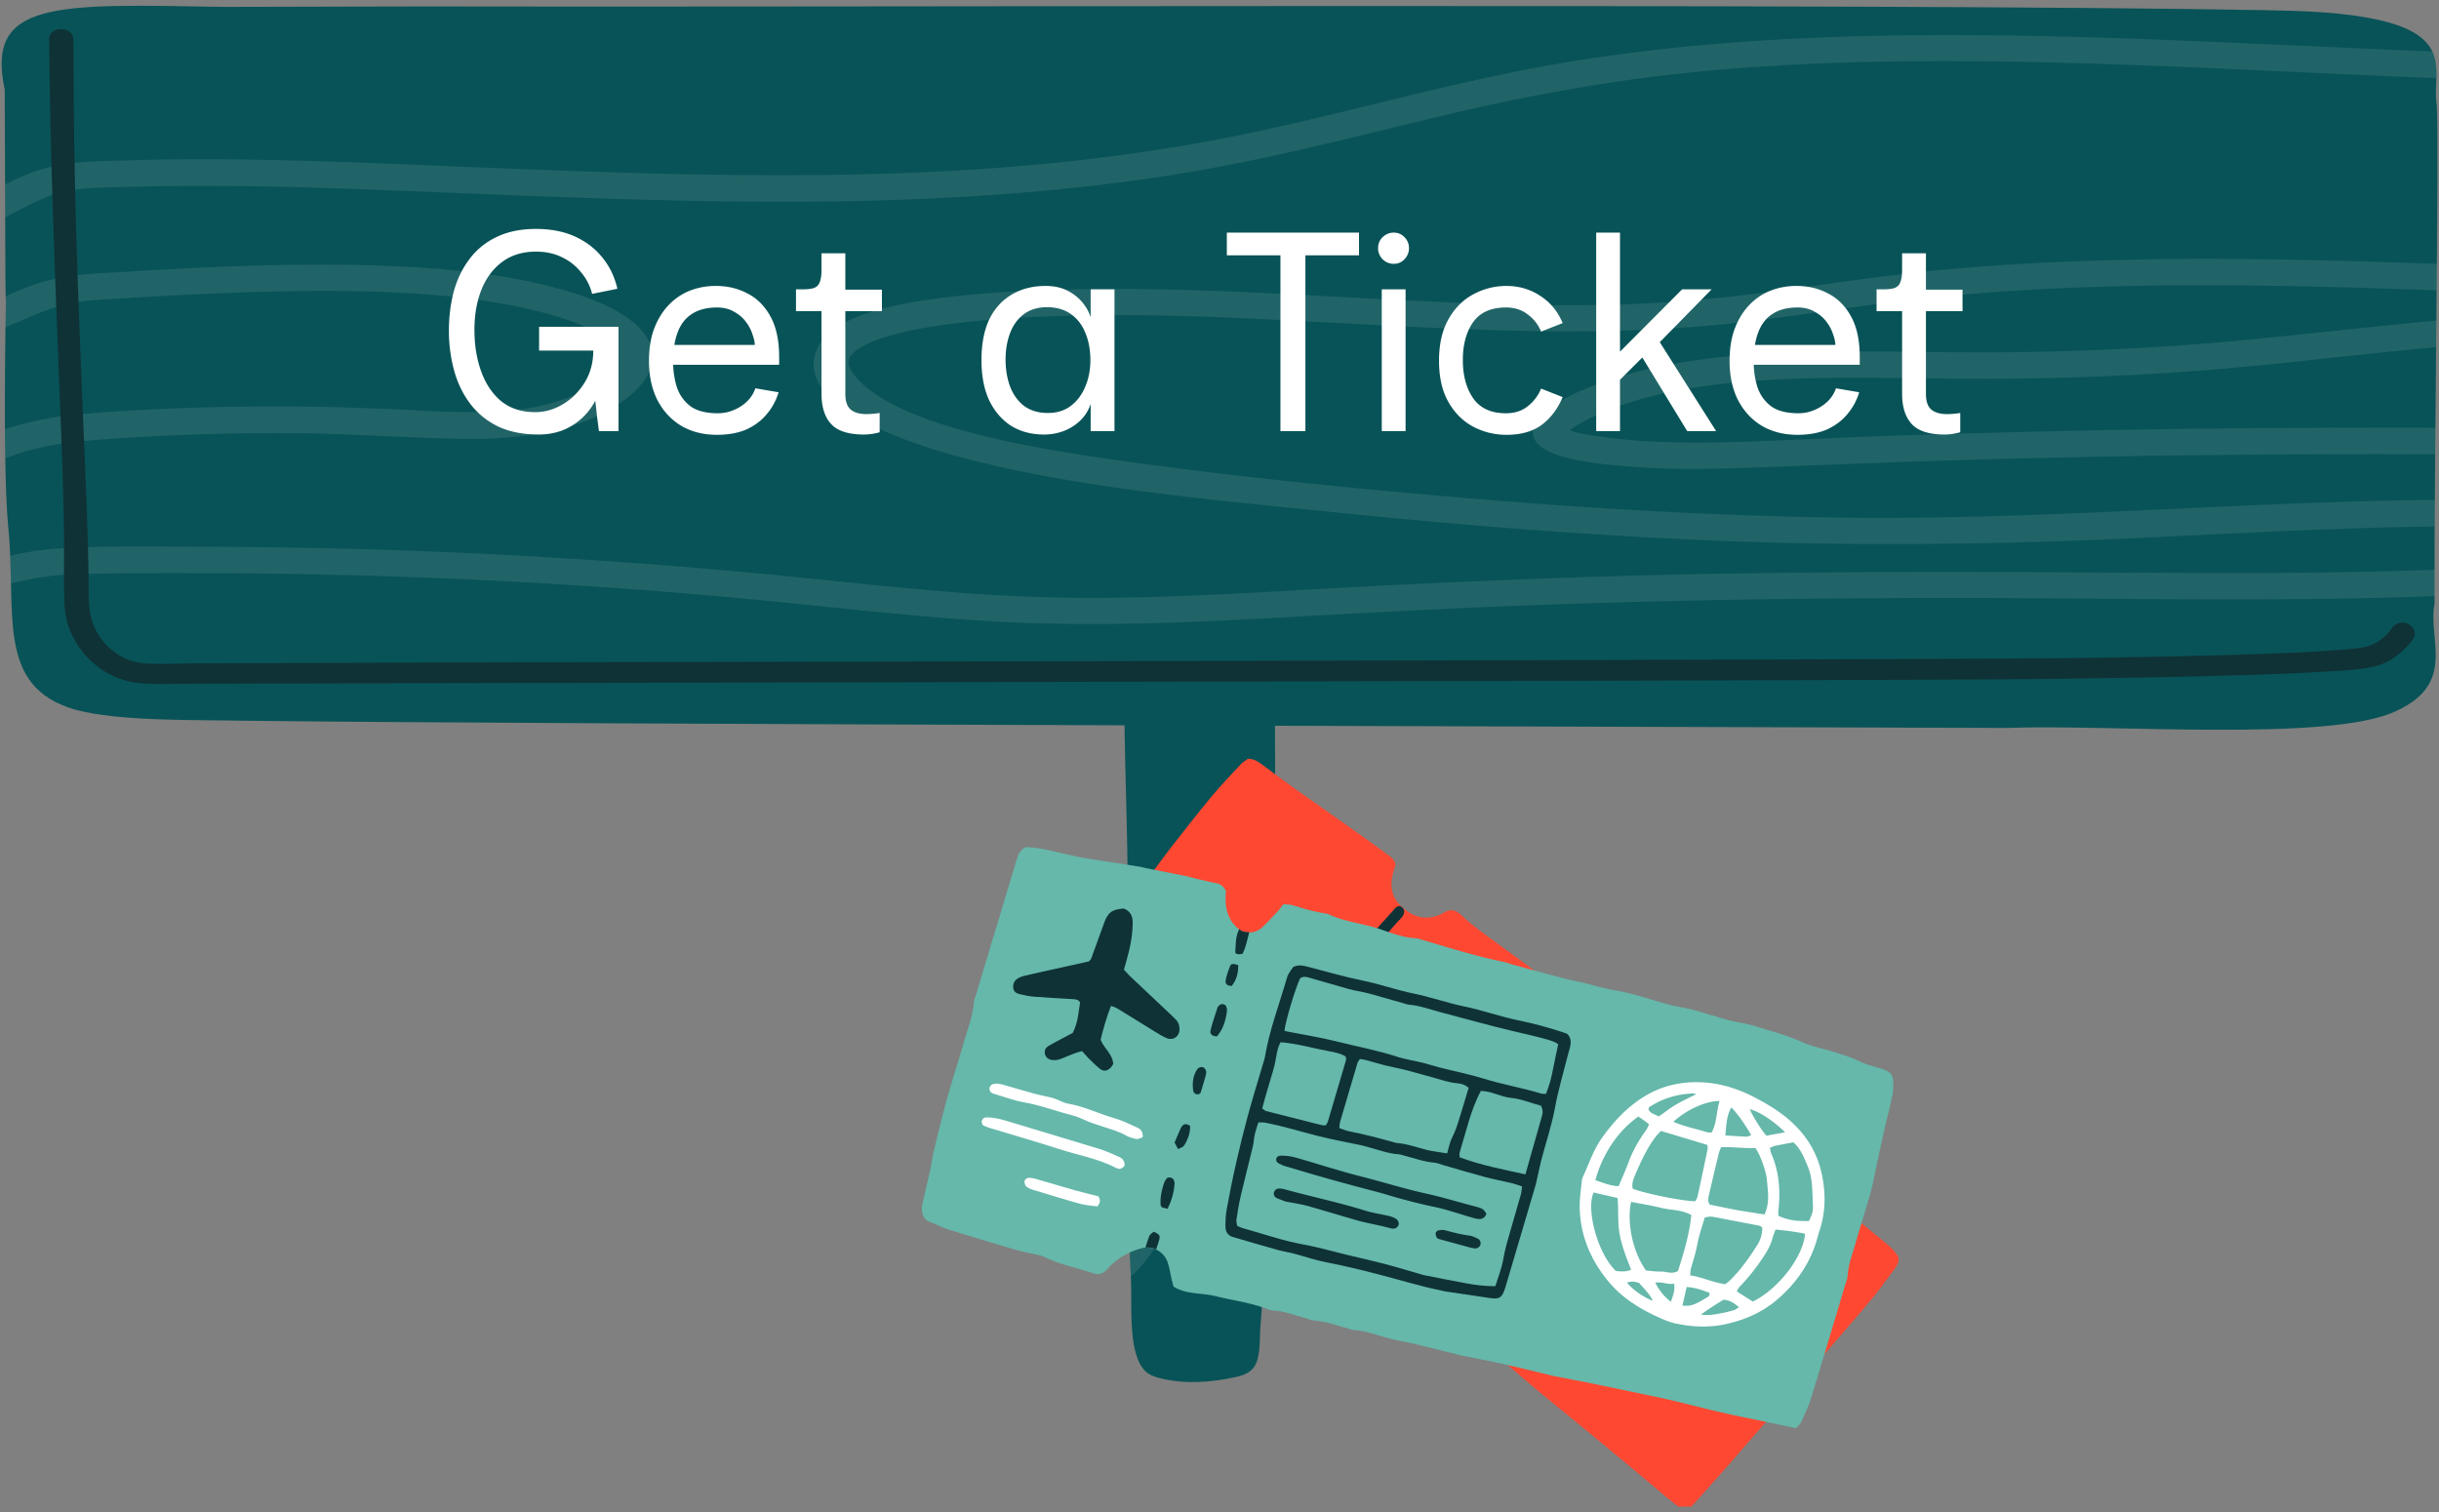 <?xml version="1.0" encoding="UTF-8"?> <svg xmlns="http://www.w3.org/2000/svg" width="258" height="160" viewBox="0 0 258 160" fill="none"><rect x="0" y="0" width="258" height="160" fill="#808080" stroke="none"/><g clip-path="url(#a)"><path fill="#085357" d="M134.89 87.85c0 1.56-.02 3.14-.05 4.69-.02 2.07-.05 4.11-.09 6.18-.09 3.69-.14 7.39-.21 11.06l-.07 2.79c-.05 3.32-.12 6.62-.21 9.92-.12 3.95-.28 7.92-.51 11.9-.12 1.98-.26 3.95-.42 5.93-.12 1.37.09 3.6-.88 4.55-.53.53-1.21.7-1.84.84-2.65.56-5.34.74-7.92.09-.53-.14-1.05-.3-1.49-.7-1.91-1.74-1.44-6.92-1.56-9.62 0-.14-.02-.3-.02-.44-.07-1.28-.12-2.56-.19-3.86-.09-2.79-.14-5.6-.07-8.39-.05-7.27-.05-14.57-.07-21.87v-2.3c0-2.28-.02-4.55-.02-6.83-.02-4.79-.51-16.8-.28-21.63.21-3.79 4.65-5.37 6.92-5.72.67-.12 1.44-.12 2.25-.02 2.6.3 5.55 1.72 6.46 4.6.23.77.23 1.65.23 2.49.02 5.44.05 10.88.02 16.34h.02Z"></path><path fill="#fff" fill-opacity=".1" d="M134.89 87.85c0 1.56-.02 3.14-.05 4.69-.4.46-.79.91-1.23 1.32-3.28 3.21-7.3 4.83-11.57 6.18-.93.3-1.86.58-2.74.88v-2.3c.67-.3 1.37-.56 2.12-.81 6.2-2.11 10.39-5.3 13.48-9.97l-.01.01ZM134.54 109.79l-.07 2.79c-3.9 1.56-6.67 3.02-8.44 8.18-1.39 4.09-1.86 8.48-4.42 12.06-.6.84-1.28 1.58-2 2.23-.07-1.28-.12-2.56-.19-3.86.65-.86 1.21-1.84 1.7-2.95 1.46-3.39 1.84-7.16 3.35-10.55 2.21-4.9 5.11-6.58 10.06-7.9h.01Z"></path><path fill="#085357" d="M251.87 2.17c7.8 1.82 5.36 5.8 5.89 8.9.27 3.78-.29 38.97-.23 52.77-.74 3.85 2.41 8.51-4.21 11.45-7.1 3.22-30.11 1.31-40.91 1.72-35.36-.13-152.97-.36-186.37-.76-5.25-.11-13.47.1-18.15-1.19C-.49 72.6 1.78 64.88.87 55.72.17 48.65.74 26.98.64 31.16S.55 16.72.5 9.49C-1.54.03 5.86.41 23.65.73 30.58.71 37.51.69 44.44.68c41.21.11 153.69-.35 194.95.39 4.32.08 8.66.2 12.48 1.1Z"></path><path fill="#fff" fill-opacity=".1" d="M227.06 27.45c-6.84.1-13.06.39-19.02.87-6.1.5-12.08 1.34-17.88 2.16l-.47.07c-7.19 1.02-13.33 1.55-19.32 1.69-5.4.12-11.24.02-18.93-.33-3.19-.14-6.38-.32-9.59-.49-9.1-.49-18.5-.99-27.77-.82-7.33.14-12.68.56-17.36 1.34-5.69.97-9.02 2.52-10.17 4.74-.6 1.15-.63 2.38-.1 3.54 2.03 4.45 11.96 7.42 17.7 8.79 10.47 2.51 22.13 3.68 33.4 4.82l3.46.35c14.56 1.49 27.59 2.47 39.84 2.99 6.17.26 12.59.39 19.06.39 8.3 0 16.76-.2 25.88-.63l6.28-.3h.11c8.3-.41 16.86-.82 25.36-.93 0-.91.01-1.85.02-2.82-9.13.1-18.34.52-27.28.94-11.59.54-23.58 1.1-35.53.94-12.11-.17-24.77-.82-38.72-1.99-14.81-1.24-26.74-2.52-37.56-4.04-10.59-1.48-23.31-3.8-27.76-8.64-.81-.88-1.1-1.61-.86-2.18.8-1.89 7.18-4.07 22.7-4.5 9.71-.28 19.69.26 29.33.78h.12c13.58.74 27.62 1.49 41.22.02 3.45-.37 6.83-.86 10.11-1.32 3.43-.49 6.98-1 10.55-1.37 6.46-.67 13.24-1.08 20.74-1.25 11.43-.25 22.67.06 33.14.45 0-.95.02-1.88.02-2.8-9.22-.34-20.04-.65-30.71-.49l-.01.02ZM7.87 20.05c1.76-.19 3.68-.24 5.53-.28l.96-.02c9.23-.25 18.73.07 26.9.39 2.45.09 4.9.19 7.37.29 15.91.64 32.36 1.3 48.53.63 10.81-.46 20.74-1.46 29.51-3 6.94-1.21 13.62-2.83 20.08-4.41 2.11-.51 4.22-1.03 6.34-1.53 10.17-2.39 19.08-3.88 28.06-4.68 8.74-.78 18.53-1.09 29.96-.94 10.55.14 21.25.63 31.63 1.11 4.78.22 9.72.45 14.59.64h.38c.02-.96-.02-1.92-.44-2.81-4.61-.18-9.3-.39-13.85-.6h-.17c-28.02-1.28-57-2.59-83.56 2.87-4.9 1.01-9.7 2.18-14.35 3.31-4.25 1.04-8.65 2.11-13.09 3.05-8.96 1.89-18.82 3.2-29.31 3.87-18.26 1.17-37.02.4-55.16-.35l-3.54-.15c-10.74-.43-20.43-.77-30.23-.49l-1.02.03c-3.27.08-6.66.17-9.45 1.21-1.1.41-2.11.87-3 1.32v3.51c1.12-.63 2.37-1.29 3.71-1.88 1.11-.49 2.23-.94 3.61-1.09h.01ZM226.07 60.6c-18.49-.14-38.28-.19-57.7.43-9.36.3-18.95.73-29.3 1.31l-.88.05c-9.11.52-18.53 1.05-27.82.79-7.55-.21-15.09-.99-22.41-1.74-1.97-.2-3.93-.41-5.9-.6-9.15-.89-18.55-1.6-27.94-2.1a637.97 637.97 0 0 0-31.87-.89c-1.07 0-2.15-.01-3.24-.02h-.09c-4.25-.03-8.64-.06-12.84.21-1.62.1-3.26.35-5 .75.04 1.01.06 1.99.08 2.94 2.31-.58 4.37-.89 6.48-.97 4.11-.14 8.3-.13 12.35-.13h1.4c9.55.02 19.23.25 28.78.7 9.63.45 19.29 1.13 28.71 2.01 2.7.25 5.39.53 8.09.81 6.23.64 12.66 1.3 19.12 1.64 2.93.15 5.97.23 9.29.23 6.68 0 13.3-.32 19.46-.66 10.21-.56 19.43-1.06 28.79-1.39 17.23-.62 35.46-.82 57.36-.64 11.31.1 24.1.2 36.55-.26v-2.8c-10.88.42-21.93.38-31.46.31l-.01.02Z"></path><path fill="#fff" fill-opacity=".1" d="M247.16 34.98c-4.32.46-8.79.94-13.22 1.31-7.91.65-16.02.98-24.11.99-2.26 0-4.57-.03-6.81-.05h-.18c-5.24-.07-10.67-.14-15.98.16-6.83.38-12.59 1.38-17.11 2.97-3.45 1.22-7.56 3.12-7.6 5.27-.02.99.7 1.78 2.12 2.33 2.43.94 5.95 1.25 9.06 1.47 1.74.12 3.6.18 5.69.18 2.09 0 3.99-.06 5.46-.11 3.12-.11 6.24-.23 9.38-.35 4.59-.18 9.8-.38 14.81-.52 16.16-.46 32.62-.64 48.94-.57 0-.92.02-1.86.02-2.8-13.18-.05-26.17.05-38.62.32-7.43.16-14.99.37-22.45.65-1.79.07-3.58.15-5.38.23-5.18.24-10.53.49-15.76.28-1.87-.07-3.53-.21-5.1-.42l-.51-.06c-1.04-.13-2.87-.36-3.76-.73.53-.47 2.09-1.43 5.06-2.52 4.32-1.57 10.07-2.55 17.11-2.88 4.86-.24 9.86-.17 14.69-.11h.96c2.09.04 4.25.07 6.36.06 7.03-.02 14.08-.27 20.97-.76 5.39-.38 10.79-.96 16.01-1.53 3.26-.35 6.92-.74 10.49-1.07 0-.94.02-1.88.03-2.81-3.51.32-7.04.7-10.46 1.06h-.1l-.01.01ZM3.44 47.56c2.64-.71 5.48-.95 8.65-1.16 6.24-.42 12.59-.62 18.89-.58 3.18.02 6.4.17 9.54.31 2.7.12 5.5.25 8.26.29 5.68.1 10.17-.59 13.72-2.1 1.68-.72 7.13-3.37 6.47-7.21-.44-2.61-3.7-4.39-6.35-5.42-9.11-3.54-22.61-3.79-31.97-3.67-6.49.09-12.93.45-20.06.89-2.67.17-4.77.43-7.04 1.23-1.03.37-1.99.78-2.91 1.19-.01.69-.03 1.84-.06 3.29.53-.22 1.07-.44 1.61-.68 2.32-1.01 4.51-1.97 7.71-2.18 7.01-.47 12.38-.74 17.41-.88 9.64-.27 21.91-.23 31.23 2.49 4.89 1.42 6.72 3.1 6.79 4.19.12 1.77-3.2 4.1-7.4 5.2-4.36 1.15-9.49.88-14.46.63l-.73-.04c-5.77-.29-11.41-.4-16.78-.33-6.65.08-12.46.35-17.77.83-2.67.24-5.18.76-7.67 1.56 0 1.04.02 2.08.03 3.08l.15-.06c.97-.36 1.86-.65 2.73-.89l.01.02Z"></path><path fill="#0F3236" d="M255.34 66.6c-.18-.39-.62-.68-1.12-.72-.45-.04-.88.14-1.12.48-.86 1.21-1.94 1.94-3.23 2.15-.62.11-1.3.16-1.95.21l-.2.02c-2.32.19-4.67.3-7.07.39-7.27.28-14.58.4-21.45.49-10.75.14-82.37.29-134.67.39-22.65.04-41.08.08-48.07.11l-16.31.06c-.5 0-1.01.02-1.53.03-1.14.03-2.31.06-3.4-.04-2.7-.25-4.2-2.03-4.84-3.07-1.01-1.61-1.01-3.31-1.01-5.1v-.53c-.03-4.06-.28-10.03-.57-16.94-.4-9.67-.91-21.7-.99-33.19l-.05-7.18c0-.62-.57-1.08-1.32-1.08h-.01c-.72 0-1.24.45-1.23 1.05.09 11.8.59 24.53 1 34.76.29 7.32.54 13.64.57 17.81v2.45c-.01 1.66-.03 3.38.07 5.08.1 1.67.76 3.32 1.92 4.76.85 1.06 2.36 2.46 4.73 3.06 1.03.26 2.08.3 3.1.3h.46l5.99-.02c8.95-.03 32.99-.08 60.84-.13 53.74-.11 120.63-.24 130.6-.35 8.68-.1 15.97-.21 23.3-.44 2.48-.08 5.4-.18 8.28-.36l.8-.05c1.39-.08 2.82-.16 4.13-.45 2.25-.49 3.64-2.07 4.27-2.96.21-.3.24-.65.1-.97l-.02-.02Z"></path><path fill="#FF4832" d="M132 80.26c.72.04 1.1.33 1.48.61 1.24.91 2.47 1.84 3.72 2.73 1.8 1.28 3.61 2.53 5.41 3.81 1.38.98 2.76 1.96 4.13 2.97.34.25.73.48.89 1.08-.07.22-.18.55-.27.89-.39 1.46-.14 2.71 1.08 3.73 1.2 1.01 2.49 1.31 3.95.65.11-.05.22-.09.32-.16.72-.49 1.33-.28 1.91.28 1.14 1.1 2.45 1.99 3.72 2.92 3.56 2.61 7.11 5.23 10.7 7.8 2.92 2.09 5.79 4.24 8.6 6.46 2.69 2.13 5.35 4.29 8.04 6.42 1.76 1.4 3.54 2.76 5.3 4.17 2.71 2.17 5.41 4.34 8.08 6.55.66.55 1.38 1.07 1.76 1.86.08.45-.1.8-.34 1.12-.75 1.01-1.49 2.04-2.28 3.02-.97 1.19-1.98 2.35-2.99 3.52-1.98 2.3-3.96 4.6-5.95 6.9-2.09 2.42-4.18 4.83-6.28 7.24-1.25 1.43-2.51 2.83-3.77 4.24-.29.32-.57.67-1.17.7-.52-.4-1.12-.84-1.69-1.32-1.57-1.31-3.13-2.65-4.71-3.95-2.31-1.91-4.61-3.83-6.94-5.71-3.25-2.63-6.39-5.38-9.49-8.19-3.97-3.6-7.95-7.2-11.98-10.74-5.21-4.58-10.58-8.98-16-13.31-2.31-1.85-4.54-3.79-6.79-5.71-1.65-1.41-3.27-2.85-4.88-4.3-.44-.39-.83-.84-1.22-1.29-.2-.24-.36-.51-.52-.79-.28-.49-.26-.99.03-1.46.23-.37.48-.72.73-1.08 1.92-2.65 3.82-5.32 5.92-7.83 1.16-1.39 2.18-2.9 3.29-4.33 1.43-1.84 2.86-3.67 4.34-5.46.98-1.18 2.05-2.29 3.1-3.42.23-.25.55-.43.77-.6v-.02Z"></path><path fill="#0F3236" d="M148.4 96.08c.13.15.18.29.11.55-.11.42-.54.72-.84 1.08-.69.8-1.4 1.59-2.11 2.37-.18.2-.39.4-.62.54-.15.09-.41.15-.54.08-.18-.09-.28-.32-.4-.45.06-.15.07-.24.12-.29 1.04-1.17 2.08-2.35 3.14-3.51.21-.23.41-.54.72-.6.15-.03.33.12.43.24l-.01-.01Z"></path><path fill="#65B8AA" d="M189.95 151.08c-1.06-.22-2.06-.43-3.06-.64-1.66-.35-3.32-.67-4.96-1.05-1.73-.4-3.44-.86-5.17-1.26-1.57-.36-3.15-.68-4.73-1.01-1.12-.24-2.23-.47-3.35-.7-1.39-.28-2.78-.55-4.17-.82-.08-.02-.16-.02-.23-.04-1.57-.38-3.13-.77-4.71-1.13-1.5-.34-3-.63-4.5-.94-.12-.02-.24-.03-.35-.06-1.68-.41-3.36-.84-5.05-1.24-.69-.17-1.39-.29-2.08-.44-.42-.1-.84-.21-1.26-.33-.99-.26-1.95-.65-2.99-.69-.27-.01-.54-.13-.8-.2-1.14-.31-2.25-.73-3.45-.82-.39-.03-.76-.2-1.14-.3-1.06-.29-2.1-.7-3.22-.76-.27-.02-.54-.11-.8-.21-1.71-.64-3.52-.86-5.28-1.3-.76-.19-1.56-.24-2.34-.34-.75-.1-1.48-.24-2.18-.7-.07-.27-.15-.57-.22-.87-.12-.54-.2-1.09-.37-1.61a2.303 2.303 0 0 0-2.79-1.56c-1.24.33-2.34.94-3.27 1.83-.17.16-.3.37-.48.52-.38.32-.83.48-1.32.31-1.71-.59-3.52-.91-5.16-1.72-.21-.1-.44-.17-.67-.22-.84-.2-1.7-.36-2.52-.6-2.31-.67-4.62-1.37-6.92-2.08-.67-.21-1.31-.54-1.97-.79-.77-.28-.94-.89-.92-1.61 0-.08.02-.16.03-.23.29-1.27.59-2.53.87-3.8.14-.61.2-1.25.35-1.86.45-1.84.89-3.68 1.39-5.5.56-2.02 1.21-4.01 1.79-6.02.4-1.4.94-2.77 1.07-4.24.02-.27.14-.53.22-.8l4.23-14.06c.18-.61.34-1.23 1.07-1.58.51.05 1.1.07 1.68.19 1.23.25 2.46.56 3.69.82.65.14 1.32.24 1.98.34 1.55.25 3.11.48 4.67.73.23.04.46.11.69.16 1.35.27 2.7.53 4.05.8.42.09.84.21 1.26.31.69.16 1.38.34 2.07.47.47.08.8.31 1.06.85-.19 1.67.14 3.26 1.71 4.27.93.25 1.66.03 2.26-.57.5-.5.98-1.01 1.46-1.53.21-.23.4-.49.64-.79.29.03.61.02.9.09.61.16 1.21.37 1.82.53.53.14 1.08.23 1.61.35.15.03.33.02.46.09 1.79.86 3.8.98 5.65 1.65 1.18.42 2.39.84 3.67.9.08 0 .15.03.23.06 2.95.86 5.88 1.8 8.9 2.42.35.07.68.21 1.02.3 2.4.64 4.78 1.35 7.21 1.87 1.23.27 2.44.67 3.68.87 2 .32 3.88 1.04 5.83 1.54.46.12.92.19 1.39.29.39.08.77.15 1.15.26 1.21.35 2.42.73 3.64 1.06.57.16 1.15.24 1.73.37.35.08.7.14 1.03.25 1.61.53 3.26.92 4.81 1.63 1.1.5 2.33.74 3.5 1.1.94.3 1.88.57 2.77 1.02.7.35 1.49.5 2.24.75 1.09.36 1.3.67 1.27 1.81-.01.35-.02.72-.1 1.06-.32 1.42-.67 2.83-.99 4.26-.38 1.69-.73 3.39-1.09 5.08-.08.39-.18.77-.29 1.15-.54 1.82-1.09 3.63-1.62 5.45-.3 1.02-.67 2.02-.74 3.1-.02.31-.14.61-.24.92-1.21 4.05-2.41 8.09-3.66 12.13-.27.86-.67 1.68-1.05 2.5-.09.2-.3.35-.56.62l.02-.06Z"></path><path fill="#fff" d="M192.3 130.76c-.71 2.77-2.27 5.02-4.43 6.83-1.53 1.28-3.34 2.06-5.3 2.49-1.81.4-3.61.31-5.39-.08-.72-.16-1.42-.49-2.09-.8-1.9-.9-3.65-2.03-5-3.69-1.88-2.3-2.97-4.92-2.99-7.92 0-.9.14-1.8.23-2.7a.95.95 0 0 1 .09-.34c.65-1.39 1.12-2.87 2.01-4.13 1.29-1.82 2.81-3.43 4.74-4.56 1.62-.94 3.42-1.38 5.32-1.37 2.18 0 4.19.61 6.11 1.6 1.02.53 2 1.1 2.92 1.79 2.06 1.54 3.52 3.53 4.12 6.02.44 1.84.52 3.75.03 5.62-.11.42-.25.83-.37 1.25v-.01Zm-17.45 6.86c.05.07.11.14.02.03.11.07.04.02-.04-.02-.32-.77-.95-1.3-1.43-1.89-.46-.16-.87-.23-1.29-.03.62.75 1.71 1.51 2.73 1.91h.01Zm4.6-21.86c-.15-.03-.31-.09-.46-.08-1.63.09-3.16.53-4.53 1.45-.05.03-.05.14-.08.25.22.46.72.5 1.08.74.63-.44 1.19-.88 1.79-1.24.71-.42 1.46-.76 2.19-1.13l.08-.04-.08.05h.01Zm-3.76 3.89c-.2.22-.35.36-.47.51-.94 1.19-1.56 2.55-2.16 3.92-.22.52-.49 1.08-.35 1.67 1.19.5 5.36 1.34 6.63 1.33.07-.15.19-.32.23-.5.36-1.65.71-3.31 1.05-4.96.03-.14 0-.3 0-.49l-4.94-1.49.01.01Zm-3.15 7.5c-.48 2.2.19 5.34 1.58 7.26.48.04 1.02.13 1.56.11.58-.02 1.16.33 1.82-.06.61-1.9 1.2-3.87 1.41-5.92-1.03-.57-2.13-.5-3.16-.75-1.06-.26-2.14-.43-3.21-.64Zm7.79 1.66c-.22.73-.43 1.36-.6 2.01-.14.53-.22 1.08-.36 1.61-.15.61-.35 1.21-.51 1.82-.05.21-.05.43-.08.67 1.32.2 2.47.78 3.72.94.15-.12.28-.21.4-.31 1.18-1.13 2.11-2.45 2.98-3.82.35-.55.56-1.21.53-1.89-.14-.08-.24-.16-.35-.18l-4.87-.93c-.15-.03-.32-.02-.47 0-.11 0-.23.05-.39.08Zm6.32-.33c.59-1.26.35-2.44.26-3.6-.08-1.02-.73-2.74-1.22-3.43-1.19.06-2.4-.14-3.64-.08-.1.27-.2.48-.25.71-.35 1.45-.7 2.91-1.03 4.36-.07.33-.15.7.1 1 .94.19 1.86.39 2.78.56.96.17 1.93.31 2.99.48h.01Zm4.69.72c.4-.88.47-.97.42-1.99-.06-1.29-.02-2.61-.54-3.83-.38-.89-.72-1.82-1.51-2.53-.66.13-1.32.24-1.97.38-.17.04-.34.14-.52.21.06.26.08.46.16.63.84 1.94.97 3.96.74 6.02-.02.19 0 .38 0 .54 1.07.45 1.7.56 3.21.55l.01.02Zm-5.94 8.5c2.69-1.28 5.37-4.77 5.54-7.18-1.02-.21-2.06-.34-3.12-.44-.13.35-.25.63-.33.93-.19.73-.56 1.38-.98 2-.74 1.11-1.56 2.17-2.5 3.13-.12.12-.19.3-.29.48.59.38 1.12.71 1.68 1.07v.01Zm-14.47-3.24c.54.05 1.07.12 1.61-.14-.5-1.26-.97-2.46-1.21-3.74-.24-1.27-.1-2.57-.22-3.84-.9-.2-1.72-.39-2.53-.58-.81 1.7.36 6.4 2.35 8.3Zm2.38-16.34c-2.53 1.79-3.95 4.49-4.55 6.74.8.25 1.58.61 2.46.63.37-.88.74-1.69 1.05-2.53.45-1.23 1.09-2.35 1.86-3.4.13-.18.2-.39.31-.62-.24-.18-.42-.33-.61-.46-.16-.11-.32-.22-.52-.36Zm8.6-1.64c-1.38-.04-3.5.91-4.89 2.19 1.13.52 2.33.72 3.47 1.09.17.06.37.04.57.05.58-1.08.49-2.25.84-3.33h.01Zm1.24.66c-.55 1-.54 1.96-.64 2.98.81.05 1.54.1 2.28.13.13 0 .26-.09.46-.17-.63-1.03-1.21-1.99-2.11-2.93l.01-.01Zm5.68 2.65c-1.22-1.22-2.8-2.23-3.73-2.44.26.67 1.24 2.24 1.76 2.8.58-.11 1.19-.22 1.97-.36Zm-10.86 18.33c1.05.1 1.45-.19 2.58-.85.16-.1.35-.19.26-.51-.74-.26-1.49-.56-2.39-.6-.16.68-.3 1.32-.45 1.96Zm4.37-.63c-.41.25-.81.49-1.2.75-.38.24-.74.5-1.22.83.78.12 1.39 0 2-.11.5-.09 1-.21 1.48-.35.17-.05.33-.18.55-.31-.48-.42-.91-.73-1.61-.8v-.01Zm-7.25-1.79c.47.88.9 1.41 1.65 2.02.21-.59.47-1.15.35-1.92-.69.14-1.3-.24-2-.1Z"></path><path fill="#0F3236" d="M117.52 106.43c-.49 1.23-.81 2.43-1.1 3.57.39.94 1.28 1.53 1.34 2.56-.09.14-.16.29-.27.39-.39.38-.75.43-1.15.11-.43-.34-.82-.74-1.21-1.12-.22-.22-.42-.47-.66-.74-.58.13-1.12.36-1.66.58-.29.12-.58.26-.88.33-.22.05-.47.06-.7.02-.37-.07-.65-.3-.71-.7-.05-.35.12-.62.42-.79.48-.28.97-.53 1.45-.79l1.08-.57c.57-1.09.61-2.2.78-3.21-.17-.32-.41-.34-.65-.36-1.42-.09-2.83-.16-4.25-.27-.51-.04-1.01-.16-1.51-.27-.32-.07-.59-.25-.65-.6-.07-.42.08-.79.43-1.03.19-.13.42-.22.64-.28.65-.16 1.31-.3 1.96-.45 1.69-.38 3.38-.75 4.97-1.1.13-.16.21-.21.23-.28.46-1.26.92-2.51 1.37-3.77.4-1.13.84-1.46 2.08-1.54.69.25.95.79.95 1.48 0 .99-.15 1.96-.37 2.92-.16.69-.37 1.37-.56 2.07.21.23.39.43.58.62 1.49 1.41 2.98 2.81 4.47 4.22.17.16.34.33.5.5.25.28.33.62.33.99-.01.71-.64 1.18-1.3.93-.44-.16-.84-.43-1.24-.67-1.34-.82-2.68-1.66-4.02-2.48-.19-.12-.41-.17-.68-.29l-.01.02Z"></path><path fill="#fff" d="M120.86 120.32c-.22.07-.45.21-.64.18-.38-.07-.78-.18-1.11-.37-.69-.4-1.45-.62-2.19-.86-.82-.26-1.64-.51-2.43-.89-.67-.32-1.42-.47-2.14-.68-1.32-.39-2.62-.83-3.98-1.07-1.12-.2-2.2-.61-3.29-.93-.11-.03-.2-.11-.28-.16-.21-.29-.18-.53.09-.78.38-.2.81-.12 1.23 0 1.06.3 2.12.62 3.18.91.64.18 1.3.3 1.95.46.23.06.44.15.66.23.33.13.65.32.99.38 1.76.29 3.35 1.1 5.05 1.58.82.23 1.6.64 2.39.99.34.15.57.42.54 1l-.02.01ZM118.95 123.32c-.26.38-.59.4-.88.24-1.91-.99-4.03-1.35-6.05-2-2.47-.8-4.98-1.52-7.46-2.27-.22-.07-.43-.18-.58-.24-.21-.35-.16-.59.1-.77.08-.03.16-.07.23-.07.71 0 1.4.14 2.09.35 3.32 1.01 6.64 1.99 9.96 3.01.71.22 1.39.55 2.07.85.35.15.55.44.53.9h-.01ZM116.18 126.56c.26.36.223.717-.11 1.07-.56-.08-1.2-.11-1.8-.27-1.67-.46-3.32-.98-4.98-1.48-.26-.08-.52-.19-.73-.36-.12-.1-.18-.34-.19-.52 0-.21.26-.41.51-.4.23.02.47.05.69.12 1.4.4 2.79.82 4.19 1.22.75.21 1.52.39 2.41.62h.01Z"></path><path fill="#0F3236" d="M136.81 102.29c.58-.26 1.04-.13 1.5-.02 1.95.5 3.88 1.07 5.84 1.47 1.82.37 3.57 1 5.38 1.37 1.82.37 3.57 1 5.38 1.37 1.94.4 3.8 1.08 5.72 1.47 1.59.32 3.14.75 4.68 1.25.19.06.36.14.49.19.42.45.38.92.28 1.39-.06.27-.16.53-.22.8-.48 1.91-1.05 3.81-1.4 5.74-.35 1.87-.97 3.66-1.44 5.49-.16.65-.29 1.3-.44 1.96-.06.27-.12.54-.2.8l-3.09 10.45c-.02.08-.04.15-.07.23-.35 1.08-.6 1.23-1.72 1.06-1.48-.23-2.96-.44-4.44-.66-.16-.02-.31-.06-.46-.09-2.4-.48-4.73-1.22-7.1-1.82-1.71-.44-3.43-.86-5.18-1.19-1.16-.22-2.28-.62-3.43-.92-.57-.15-1.16-.24-1.72-.39-1.6-.45-3.19-.91-4.78-1.38-.52-.15-.76-.58-.76-1.09 0-.63.02-1.26.14-1.88.3-1.63.62-3.25.99-4.86.37-1.65.78-3.3 1.22-4.93.52-1.9 1.1-3.79 1.66-5.68.06-.19.13-.38.16-.57.47-2.85 1.51-5.55 2.31-8.32.05-.19.12-.38.22-.55.14-.24.31-.45.47-.68l.01-.01Zm-5.96 27.39c.24.1.38.18.53.23 2.17.59 4.28 1.35 6.5 1.75 1.55.28 3.06.72 4.59 1.09 1.34.32 2.68.62 4.02.97 1.33.35 2.65.76 3.98 1.14.11.03.23.06.35.08 1.43.28 2.85.57 4.29.83 1 .18 2 .31 3.07.3.3-.98.68-1.91.84-2.87.18-1.06.48-2.07.78-3.09.36-1.25.73-2.5 1.08-3.75.07-.25.08-.52.13-.84-.39-.13-.71-.26-1.05-.34-.96-.23-1.93-.41-2.88-.66-1.49-.4-2.96-.84-4.44-1.27-.3-.09-.6-.22-.91-.25-1.11-.09-2.15-.48-3.22-.75-.19-.05-.38-.13-.57-.14-1.04-.06-2-.43-2.99-.69-.3-.08-.61-.18-.91-.25-1.54-.33-3.09-.6-4.61-.99-1.87-.47-3.71-1.05-5.61-1.41-.22-.04-.45-.02-.71-.03-.14.47-.29.87-.38 1.29-.1.42-.11.86-.21 1.28-.42 1.76-.88 3.51-1.29 5.28-.19.8-.31 1.62-.44 2.44-.03.18.04.38.08.64l-.02.01Zm5.01-20.64c.1.03.21.07.32.09 1.7.34 3.42.6 5.09 1.02 2.25.56 4.55.99 6.76 1.72.34.11.69.17 1.03.25.5.11 1 .2 1.5.33.57.15 1.14.33 1.71.48 1.57.4 3.15.71 4.7 1.19 2 .62 4.06.97 6.06 1.57.14.04.3.02.5.04.36-.87.58-1.73.75-2.62.17-.88.36-1.75.55-2.64-.45-.32-.91-.42-1.36-.55-1.14-.32-2.29-.57-3.44-.84-2.61-.62-5.19-1.35-7.78-2.03-1.07-.28-2.1-.68-3.22-.76-.15-.01-.31-.08-.46-.12-1.1-.31-2.2-.63-3.3-.94-.34-.1-.69-.18-1.03-.26-.54-.12-1.08-.2-1.61-.35-1.29-.36-2.58-.74-3.87-1.11-.41-.12-.83-.29-1.23-.02-.54 1.16-1.54 4.5-1.66 5.56l-.01-.01Zm19.5 6.05c-.43-.36-.82-.46-1.21-.49-.8-.06-1.54-.32-2.3-.53-.99-.27-1.97-.56-2.96-.82-.8-.21-1.61-.35-2.41-.55-.65-.16-1.29-.36-1.94-.54-.22-.06-.45-.09-.69-.13-.11.18-.22.3-.26.44-.62 2.08-1.23 4.15-1.84 6.24-.05.18-.05.38-.08.63.37.13.69.27 1.02.34 1.58.31 3.15.71 4.7 1.15.11.03.23.08.34.09 1.15.08 2.23.5 3.33.77.34.08.7.12 1.04.18.34.05.68.1.98.15.18-.6.27-1.16.51-1.64.56-1.1.84-2.29 1.21-3.45.19-.6.36-1.2.55-1.83l.01-.01Zm7.66 1.89c-1.05-.27-2.06-.72-3.18-.83-1.09-.11-2.07-.72-3.2-.74-1.1 2.1-1.56 4.35-2.24 6.53-.04.14 0 .3 0 .49 2.28.86 4.63 1.29 6.96 1.81.31-1.08.59-2.09.88-3.11l.81-2.85c.11-.38.24-.76-.04-1.3h.01Zm-29.5.29c.21.14.29.24.4.27 1.94.5 3.89.99 5.84 1.48.15.04.3.03.48.04.09-.16.19-.29.23-.43.64-2.15 1.28-4.31 1.91-6.47.03-.1-.01-.23-.03-.38-.54-.34-1.17-.46-1.78-.57-1.69-.31-3.35-.81-5.11-.95-.25.45-.35.9-.43 1.36-.09.5-.18 1.01-.32 1.5-.28.99-.59 1.97-.87 2.95-.11.38-.2.76-.32 1.19v.01Z"></path><path fill="#0F3236" d="M135 122.61c.08-.41.58-.35.78-.34.43.01.86.08 1.27.19 2.31.66 4.6 1.41 6.92 2 2.33.59 4.62 1.32 6.96 1.83 1.73.38 3.42.91 5.13 1.35.27.07.54.14.77.28.18.11.29.33.41.47-.16.48-.49.6-.86.57-.27-.02-.54-.11-.8-.19-1.29-.37-2.56-.82-3.86-1.09-1.31-.27-2.6-.6-3.89-.96-.68-.19-1.36-.41-2.04-.59-3.16-.82-6.31-1.69-9.43-2.64-.26-.08-.55-.13-.78-.26-.18-.1-.66-.22-.57-.62H135ZM136.08 127.15c-.4-.16-.74-.27-1.06-.42-.22-.1-.33-.4-.25-.61.09-.25.29-.38.54-.38.23 0 .47.05.69.11 2.81.77 5.67 1.37 8.46 2.24.79.24 1.61.36 2.42.54.23.05.45.14.67.24.34.16.49.52.37.77-.11.24-.38.39-.69.33-.31-.06-.61-.16-.92-.23-.65-.15-1.31-.28-1.96-.43-.31-.07-.61-.15-.92-.24-1.67-.48-3.33-.98-5-1.46-.34-.1-.69-.17-1.04-.24-.46-.09-.93-.17-1.32-.24l.01.02ZM152.09 131.05c-.05-.08-.14-.17-.18-.27-.04-.11-.03-.23-.05-.36.08-.08.15-.22.24-.24.22-.04.47-.09.69-.04.88.23 1.75.46 2.65.58.3.04.6.18.88.32.22.11.33.33.29.6-.04.25-.33.47-.62.43-.31-.04-.62-.12-.92-.21-.95-.25-1.89-.52-2.97-.81h-.01ZM129.04 106.32c-.09.07-.21.15-.24.25-.27.82-.55 1.63-.75 2.46-.08.33.13.6.68.61.67-.78.93-1.71 1.06-2.68.02-.15-.03-.31-.07-.46-.08-.25-.47-.36-.69-.18h.01ZM130.67 100.66c-.03.27.26.35.76.25.37-.71.5-1.51.72-2.29-.23 0-.48-.03-.74-.1-.11-.07-.21-.15-.31-.23-.41.72-.36 1.56-.43 2.37ZM122.03 130.31c-.15.14-.39.28-.46.47-.15.4-.28.8-.41 1.2.4-.03.79.04 1.14.2.11-.33.22-.67.32-1.01.13-.46.02-.6-.58-.86h-.01ZM125.25 121.2c.39-.62.66-1.3.64-2.1-.16-.07-.3-.17-.43-.17-.25 0-.43.16-.54.39-.22.49-.43.99-.67 1.55.1.19.22.42.37.7.25-.14.52-.2.62-.37h.01ZM130.3 104.3c.5-.63.69-1.38.68-2.19-.52-.18-.74-.18-.85.08-.2.5-.39 1.02-.48 1.55-.06.33.18.58.65.56ZM126.82 115.75c.06-.05.16-.08.18-.14.2-.66.42-1.33.58-2a.621.621 0 0 0-.31-.7c-.32-.09-.54.07-.69.31-.39.66-.47 1.39-.36 2.14.04.3.27.46.6.4v-.01ZM124.12 124.78c-.12-.23-.55-.29-.71-.1-.12.15-.22.32-.28.5-.25.74-.41 1.5-.36 2.29 0 .07.06.14.13.26.14.03.32.08.6.15.47-.92.68-1.78.75-2.67.01-.14-.06-.3-.12-.44l-.01.01Z"></path></g><path fill="#fff" d="M56.996 45.97c-1.68 0-3.13-.29-4.35-.87-1.2-.6-2.18-1.41-2.94-2.43-.76-1.02-1.32-2.19-1.68-3.51a15.9 15.9 0 0 1-.54-4.2c0-1.44.17-2.81.51-4.11.36-1.3.91-2.44 1.65-3.42.74-1 1.69-1.78 2.85-2.34 1.18-.58 2.58-.87 4.2-.87 1.58 0 2.96.27 4.14.81 1.18.54 2.15 1.29 2.91 2.25.76.94 1.28 2.03 1.56 3.27l-2.67.54c-.22-.86-.61-1.62-1.17-2.28a5.595 5.595 0 0 0-2.01-1.59c-.8-.4-1.72-.6-2.76-.6-1.42 0-2.62.37-3.6 1.11-.96.72-1.69 1.71-2.19 2.97-.48 1.24-.72 2.64-.72 4.2 0 1.62.24 3.09.72 4.41.48 1.32 1.19 2.37 2.13 3.15.96.76 2.15 1.14 3.57 1.14 1.04 0 2.02-.28 2.94-.84.94-.56 1.71-1.33 2.31-2.31.6-.98.9-2.1.9-3.36h-5.73v-2.52h8.4v11.04h-2.07l-.06-.48c-.04-.32-.09-.69-.15-1.11-.04-.44-.08-.82-.12-1.14l-.06-.48c-.4.76-.91 1.41-1.53 1.95s-1.31.95-2.07 1.23c-.76.26-1.55.39-2.37.39ZM75.82 46c-1.4 0-2.64-.31-3.72-.93-1.08-.64-1.93-1.55-2.55-2.73-.6-1.18-.9-2.57-.9-4.17 0-1.24.17-2.34.51-3.3.36-.98.85-1.81 1.47-2.49.64-.7 1.39-1.23 2.25-1.59.88-.36 1.83-.54 2.85-.54 1.24 0 2.36.27 3.36.81 1.02.52 1.83 1.34 2.43 2.46.6 1.1.9 2.52.9 4.26v.81H71.05v-2.1h8.79c0-.3-.08-.67-.24-1.11-.14-.46-.37-.9-.69-1.32-.32-.44-.74-.8-1.26-1.08-.5-.3-1.1-.45-1.8-.45-1.08 0-1.97.23-2.67.69-.68.44-1.18 1.09-1.5 1.95-.32.84-.48 1.87-.48 3.09 0 .94.13 1.83.39 2.67.28.84.76 1.52 1.44 2.04.68.5 1.65.75 2.91.75.58 0 1.13-.11 1.65-.33.54-.22 1.01-.52 1.41-.9.42-.4.72-.87.9-1.41l2.46.42a6.29 6.29 0 0 1-1.2 2.25c-.54.68-1.25 1.23-2.13 1.65-.88.4-1.95.6-3.21.6Zm15.58-.03c-1.64 0-2.8-.37-3.48-1.11-.68-.74-1.02-1.81-1.02-3.21v-8.73h-2.7v-2.31h.69c.54 0 .95-.05 1.23-.15.3-.12.5-.33.6-.63.12-.3.18-.74.18-1.32V26.8h2.52v3.84h3.87v2.28h-3.87v8.73c0 .8.19 1.36.57 1.68.38.32.94.48 1.68.48a8.847 8.847 0 0 0 1.38-.12v2.04a6.187 6.187 0 0 1-1.65.24Zm19.051 0c-1.34 0-2.51-.31-3.51-.93-.98-.64-1.75-1.54-2.31-2.7-.54-1.18-.81-2.59-.81-4.23 0-1.7.27-3.13.81-4.29.56-1.16 1.35-2.04 2.37-2.64 1.02-.62 2.22-.93 3.6-.93.88 0 1.64.16 2.28.48.64.32 1.17.73 1.59 1.23.42.5.72 1.03.9 1.59v-2.94h2.52v15h-2.52v-2.88c-.22.68-.59 1.27-1.11 1.77-.5.48-1.09.85-1.77 1.11-.66.24-1.34.36-2.04.36Zm.39-2.28c.96 0 1.77-.25 2.43-.75.68-.52 1.19-1.2 1.53-2.04.36-.84.54-1.77.54-2.79 0-1.1-.18-2.07-.54-2.91-.34-.84-.85-1.5-1.53-1.98s-1.52-.72-2.52-.72c-.98 0-1.8.25-2.46.75-.64.48-1.12 1.14-1.44 1.98-.32.84-.48 1.78-.48 2.82 0 1.04.16 1.99.48 2.85.32.84.81 1.52 1.47 2.04.68.5 1.52.75 2.52.75Zm24.605 1.92v-18.6h-5.67v-2.4h13.98v2.4h-5.67v18.6h-2.64Zm11.978-17.7c-.44 0-.83-.16-1.17-.48-.32-.34-.48-.73-.48-1.17 0-.46.16-.85.48-1.17.34-.32.73-.48 1.17-.48.46 0 .84.16 1.14.48.32.32.48.71.48 1.17 0 .44-.16.83-.48 1.17-.3.32-.68.48-1.14.48Zm-1.26 17.7v-15h2.52v15h-2.52Zm19.138-11.43-2.28.9c-.32-.76-.8-1.37-1.44-1.83-.62-.48-1.38-.72-2.28-.72-1.58 0-2.74.52-3.48 1.56-.72 1.04-1.08 2.37-1.08 3.99 0 1.66.37 3.02 1.11 4.08.74 1.04 1.89 1.56 3.45 1.56.9 0 1.66-.24 2.28-.72.64-.5 1.12-1.13 1.44-1.89l2.28.9c-.52 1.24-1.26 2.22-2.22 2.94-.96.7-2.2 1.05-3.72 1.05-1.26 0-2.44-.29-3.54-.87-1.08-.58-1.95-1.45-2.61-2.61-.66-1.16-.99-2.61-.99-4.35 0-1.76.33-3.22.99-4.38.66-1.18 1.53-2.06 2.61-2.64 1.1-.6 2.28-.9 3.54-.9 1.32 0 2.51.35 3.57 1.05 1.06.68 1.85 1.64 2.37 2.88Zm4.234 7.83v-2.97l8.4-8.43h3.12l-6.24 6.36-.72.48-4.56 4.56Zm-.69 3.6v-21h2.52v21h-2.52Zm9.63 0-4.92-8.07 1.86-1.59 6.12 9.66h-3.06Zm11.651.39c-1.4 0-2.64-.31-3.72-.93-1.08-.64-1.93-1.55-2.55-2.73-.6-1.18-.9-2.57-.9-4.17 0-1.24.17-2.34.51-3.3.36-.98.85-1.81 1.47-2.49.64-.7 1.39-1.23 2.25-1.59.88-.36 1.83-.54 2.85-.54 1.24 0 2.36.27 3.36.81 1.02.52 1.83 1.34 2.43 2.46.6 1.1.9 2.52.9 4.26v.81h-11.37v-2.1h8.79c0-.3-.08-.67-.24-1.11-.14-.46-.37-.9-.69-1.32-.32-.44-.74-.8-1.26-1.08-.5-.3-1.1-.45-1.8-.45-1.08 0-1.97.23-2.67.69-.68.44-1.18 1.09-1.5 1.95-.32.84-.48 1.87-.48 3.09 0 .94.13 1.83.39 2.67.28.84.76 1.52 1.44 2.04.68.5 1.65.75 2.91.75.58 0 1.13-.11 1.65-.33.54-.22 1.01-.52 1.41-.9.42-.4.72-.87.9-1.41l2.46.42a6.29 6.29 0 0 1-1.2 2.25c-.54.68-1.25 1.23-2.13 1.65-.88.4-1.95.6-3.21.6Zm15.58-.03c-1.64 0-2.8-.37-3.48-1.11-.68-.74-1.02-1.81-1.02-3.21v-8.73h-2.7v-2.31h.69c.54 0 .95-.05 1.23-.15.3-.12.5-.33.6-.63.12-.3.18-.74.18-1.32V26.8h2.52v3.84h3.87v2.28h-3.87v8.73c0 .8.19 1.36.57 1.68.38.32.94.48 1.68.48a8.847 8.847 0 0 0 1.38-.12v2.04a6.187 6.187 0 0 1-1.65.24Z"></path><defs><clipPath id="a"><path fill="#fff" d="M.17.61h257.66v158.78H.17z"></path></clipPath></defs></svg> 